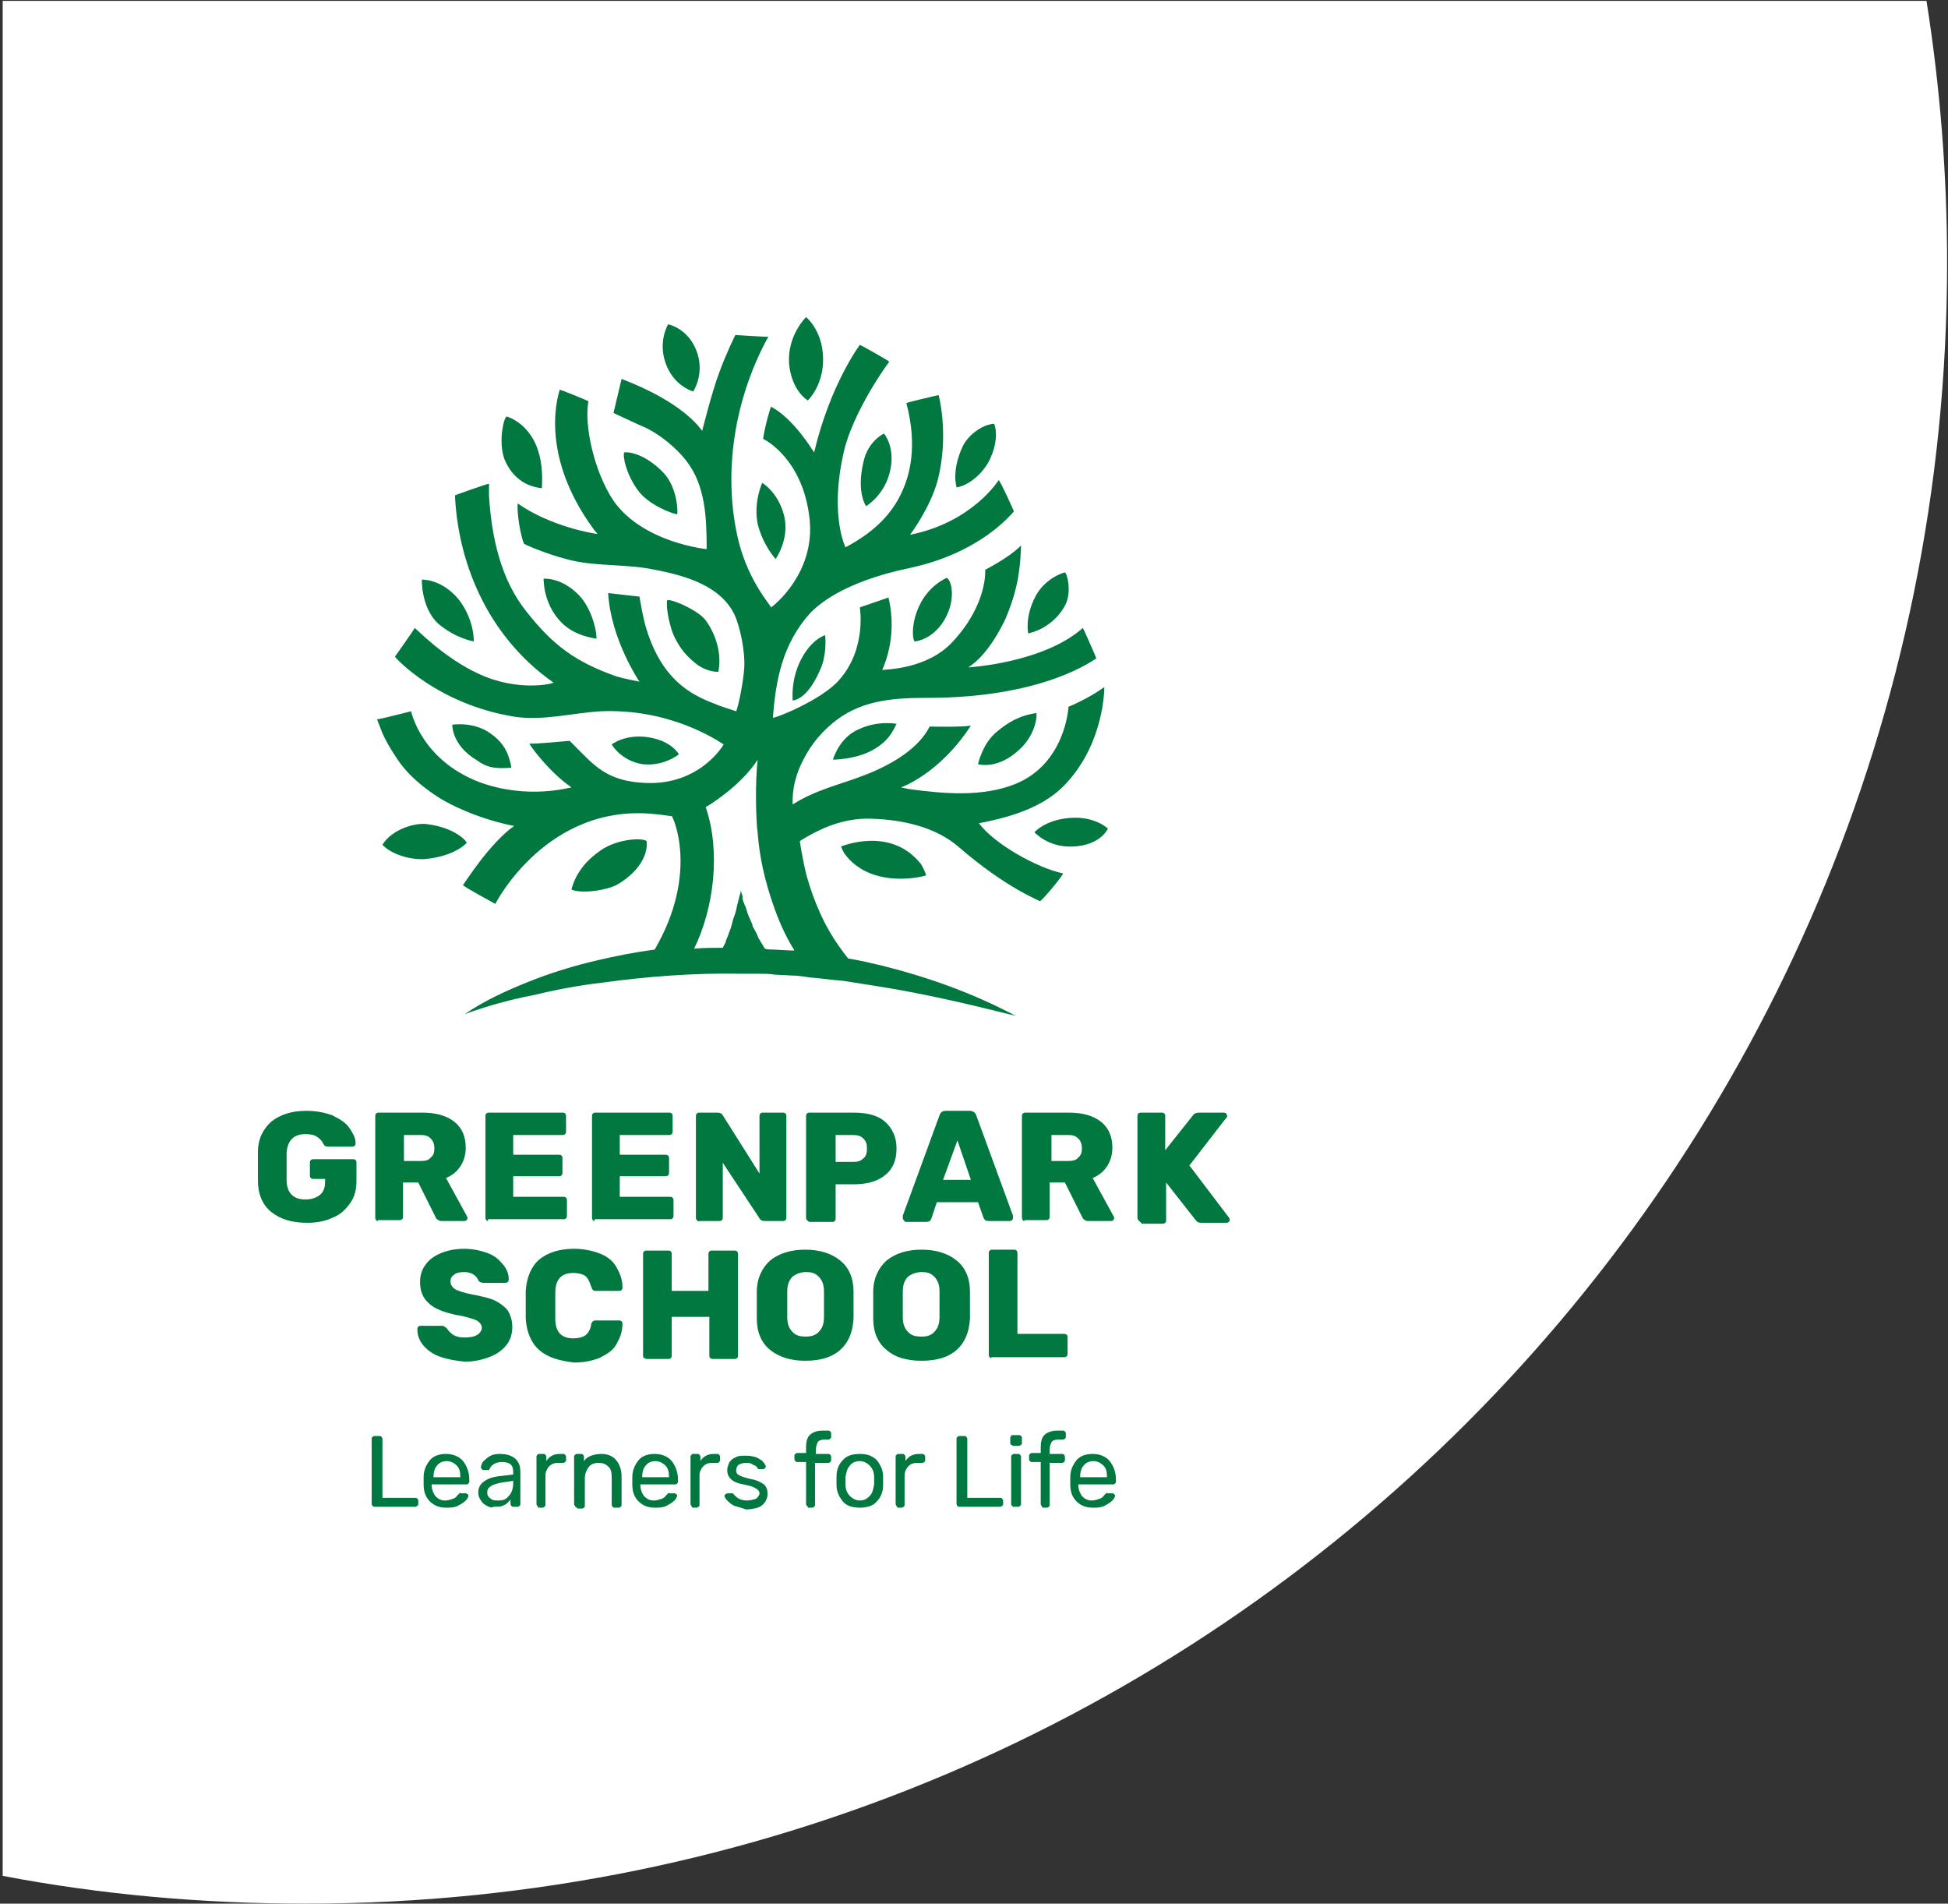 <?xml version="1.0" encoding="utf-8"?>
<!-- Generator: Adobe Illustrator 23.0.2, SVG Export Plug-In . SVG Version: 6.00 Build 0)  -->
<svg version="1.1" id="Layer_1" xmlns="http://www.w3.org/2000/svg" xmlns:xlink="http://www.w3.org/1999/xlink" x="0px" y="0px"
	 width="217.5px" height="212.5px" viewBox="0 0 217.5 212.5" style="enable-background:new 0 0 217.5 212.5;" xml:space="preserve"
	>
<rect x="0" y="0" width="217.5" height="212.5" fill="#333333" stroke="none"/>
<style type="text/css">
	.st0{fill:#FFFFFF;}
	.st1{fill:#00783F;}
</style>
<g>
	<path class="st0" d="M0.3,0.1l0,209.3c11,2.1,22.3,3.1,33.9,3.1c101.2,0,183.2-82,183.2-183.2c0-9.9-0.8-19.7-2.3-29.2"/>
	<g>
		<g>
			<path class="st1" d="M30.3,135.3c-1-0.8-1.5-2-1.5-3.5c0-0.3,0-0.9,0-1.6c0-0.7,0-1.3,0-1.6c0-1.5,0.6-2.6,1.5-3.4
				c1-0.8,2.3-1.2,3.9-1.2c1.1,0,2.1,0.2,2.9,0.5c0.8,0.4,1.5,0.8,1.9,1.4c0.4,0.6,0.7,1.1,0.7,1.7c0,0.1,0,0.2-0.1,0.3
				c-0.1,0.1-0.2,0.1-0.3,0.1h-2.7c-0.1,0-0.2,0-0.3-0.1c-0.1,0-0.1-0.1-0.2-0.2c-0.1-0.3-0.4-0.6-0.7-0.8c-0.3-0.2-0.7-0.3-1.3-0.3
				c-1.3,0-2,0.7-2.1,2.1c0,0.3,0,0.8,0,1.5s0,1.2,0,1.5c0,1.5,0.8,2.2,2.1,2.2c0.7,0,1.2-0.2,1.6-0.5c0.4-0.3,0.6-0.8,0.6-1.5v-0.3
				H35c-0.1,0-0.2,0-0.3-0.1s-0.1-0.2-0.1-0.3v-1.4c0-0.1,0-0.2,0.1-0.3c0.1-0.1,0.2-0.1,0.3-0.1h4.4c0.1,0,0.2,0,0.3,0.1
				c0.1,0.1,0.1,0.2,0.1,0.3v2c0,1-0.2,1.8-0.7,2.5c-0.5,0.7-1.1,1.3-1.9,1.6c-0.8,0.4-1.8,0.6-2.9,0.6
				C32.6,136.5,31.3,136.1,30.3,135.3z"/>
			<path class="st1" d="M42,136.2c-0.1-0.1-0.1-0.2-0.1-0.3v-11.3c0-0.1,0-0.2,0.1-0.3c0.1-0.1,0.2-0.1,0.3-0.1h4.8
				c1.5,0,2.7,0.3,3.6,1c0.9,0.7,1.3,1.7,1.3,2.9c0,0.8-0.2,1.5-0.6,2.1s-0.9,1-1.6,1.3l2.3,4.2c0,0.1,0.1,0.1,0.1,0.2
				c0,0.1,0,0.2-0.1,0.3c-0.1,0.1-0.2,0.1-0.3,0.1h-2.5c-0.3,0-0.6-0.2-0.7-0.5l-1.9-3.8h-1.7v3.8c0,0.1,0,0.2-0.1,0.3
				c-0.1,0.1-0.2,0.1-0.3,0.1h-2.4C42.2,136.4,42.1,136.3,42,136.2z M47,129.6c0.5,0,0.9-0.1,1.1-0.4c0.3-0.2,0.4-0.6,0.4-1
				c0-0.4-0.1-0.8-0.4-1.1c-0.3-0.3-0.6-0.4-1.1-0.4h-1.9v2.9H47z"/>
			<path class="st1" d="M54.3,136.2c-0.1-0.1-0.1-0.2-0.1-0.3v-11.3c0-0.1,0-0.2,0.1-0.3c0.1-0.1,0.2-0.1,0.3-0.1h8.2
				c0.1,0,0.2,0,0.3,0.1s0.1,0.2,0.1,0.3v1.7c0,0.1,0,0.2-0.1,0.3c-0.1,0.1-0.2,0.1-0.3,0.1h-5.5v2.2h5.1c0.1,0,0.2,0,0.3,0.1
				s0.1,0.2,0.1,0.3v1.6c0,0.1,0,0.2-0.1,0.3c-0.1,0.1-0.2,0.1-0.3,0.1h-5.1v2.3h5.6c0.1,0,0.2,0,0.3,0.1s0.1,0.2,0.1,0.3v1.7
				c0,0.1,0,0.2-0.1,0.3s-0.2,0.1-0.3,0.1h-8.4C54.5,136.4,54.4,136.3,54.3,136.2z"/>
			<path class="st1" d="M66.2,136.2c-0.1-0.1-0.1-0.2-0.1-0.3v-11.3c0-0.1,0-0.2,0.1-0.3c0.1-0.1,0.2-0.1,0.3-0.1h8.2
				c0.1,0,0.2,0,0.3,0.1s0.1,0.2,0.1,0.3v1.7c0,0.1,0,0.2-0.1,0.3c-0.1,0.1-0.2,0.1-0.3,0.1h-5.5v2.2h5.1c0.1,0,0.2,0,0.3,0.1
				s0.1,0.2,0.1,0.3v1.6c0,0.1,0,0.2-0.1,0.3c-0.1,0.1-0.2,0.1-0.3,0.1h-5.1v2.3h5.6c0.1,0,0.2,0,0.3,0.1s0.1,0.2,0.1,0.3v1.7
				c0,0.1,0,0.2-0.1,0.3s-0.2,0.1-0.3,0.1h-8.4C66.4,136.4,66.3,136.3,66.2,136.2z"/>
			<path class="st1" d="M77.8,136.2c-0.1-0.1-0.1-0.2-0.1-0.3v-11.3c0-0.1,0-0.2,0.1-0.3c0.1-0.1,0.2-0.1,0.3-0.1h2
				c0.3,0,0.5,0.1,0.6,0.3l4.1,6.5v-6.4c0-0.1,0-0.2,0.1-0.3s0.2-0.1,0.3-0.1h2.2c0.1,0,0.2,0,0.3,0.1s0.1,0.2,0.1,0.3v11.3
				c0,0.1,0,0.2-0.1,0.3s-0.2,0.1-0.3,0.1h-2c-0.3,0-0.5-0.1-0.6-0.3l-4.1-6.2v6.1c0,0.1,0,0.2-0.1,0.3s-0.2,0.1-0.3,0.1h-2.2
				C78,136.4,77.9,136.3,77.8,136.2z"/>
			<path class="st1" d="M90.1,136.2c-0.1-0.1-0.1-0.2-0.1-0.3v-11.3c0-0.1,0-0.2,0.1-0.3c0.1-0.1,0.2-0.1,0.3-0.1h4.9
				c1.5,0,2.7,0.3,3.5,1s1.3,1.7,1.3,3c0,1.3-0.4,2.3-1.3,3c-0.9,0.7-2,1-3.5,1h-2v3.8c0,0.1,0,0.2-0.1,0.3s-0.2,0.1-0.3,0.1h-2.5
				C90.3,136.4,90.2,136.3,90.1,136.2z M95.3,129.7c0.5,0,0.8-0.1,1.1-0.4c0.3-0.2,0.4-0.6,0.4-1.1c0-0.5-0.1-0.8-0.4-1.1
				s-0.6-0.4-1.2-0.4h-1.9v3H95.3z"/>
			<path class="st1" d="M100.9,136.2c-0.1-0.1-0.1-0.2-0.1-0.3c0-0.1,0-0.1,0-0.2l4.1-11.2c0.1-0.3,0.3-0.5,0.7-0.5h2.7
				c0.3,0,0.6,0.2,0.7,0.5l4.1,11.2c0,0,0,0.1,0,0.2c0,0.1,0,0.2-0.1,0.3c-0.1,0.1-0.2,0.1-0.3,0.1h-2.3c-0.3,0-0.5-0.1-0.6-0.4
				l-0.6-1.7h-4.6L104,136c-0.1,0.3-0.3,0.4-0.6,0.4h-2.3C101,136.4,101,136.3,100.9,136.2z M105.3,131.7h3.1l-1.5-4.4L105.3,131.7z
				"/>
			<path class="st1" d="M114.2,136.2c-0.1-0.1-0.1-0.2-0.1-0.3v-11.3c0-0.1,0-0.2,0.1-0.3c0.1-0.1,0.2-0.1,0.3-0.1h4.8
				c1.5,0,2.7,0.3,3.6,1c0.9,0.7,1.3,1.7,1.3,2.9c0,0.8-0.2,1.5-0.6,2.1s-0.9,1-1.6,1.3l2.3,4.2c0,0.1,0.1,0.1,0.1,0.2
				c0,0.1,0,0.2-0.1,0.3c-0.1,0.1-0.2,0.1-0.3,0.1h-2.5c-0.3,0-0.6-0.2-0.7-0.5l-1.9-3.8h-1.7v3.8c0,0.1,0,0.2-0.1,0.3
				c-0.1,0.1-0.2,0.1-0.3,0.1h-2.4C114.4,136.4,114.3,136.3,114.2,136.2z M119.3,129.6c0.5,0,0.9-0.1,1.1-0.4c0.3-0.2,0.4-0.6,0.4-1
				c0-0.4-0.1-0.8-0.4-1.1c-0.3-0.3-0.6-0.4-1.1-0.4h-1.9v2.9H119.3z"/>
			<path class="st1" d="M127.1,136.2c-0.1-0.1-0.1-0.2-0.1-0.3v-11.3c0-0.1,0-0.2,0.1-0.3c0.1-0.1,0.2-0.1,0.3-0.1h2.3
				c0.1,0,0.2,0,0.3,0.1c0.1,0.1,0.1,0.2,0.1,0.3v3.8l3.1-3.9c0.1-0.2,0.4-0.3,0.7-0.3h2.7c0.1,0,0.2,0,0.3,0.1
				c0.1,0.1,0.1,0.2,0.1,0.3s0,0.2-0.1,0.2l-4.1,5.3l4.4,5.8c0,0,0.1,0.1,0.1,0.2s0,0.2-0.1,0.3c-0.1,0.1-0.2,0.1-0.3,0.1h-2.7
				c-0.2,0-0.3,0-0.5-0.1c-0.1-0.1-0.2-0.2-0.2-0.2l-3.3-4.2v4.2c0,0.1,0,0.2-0.1,0.3c-0.1,0.1-0.2,0.1-0.3,0.1h-2.3
				C127.3,136.4,127.2,136.3,127.1,136.2z"/>
		</g>
		<g>
			<path class="st1" d="M49,151.4c-0.8-0.3-1.4-0.8-1.8-1.3s-0.6-1.1-0.6-1.7c0-0.1,0-0.2,0.1-0.3c0.1-0.1,0.2-0.1,0.3-0.1h2.3
				c0.1,0,0.3,0,0.3,0.1c0.1,0,0.2,0.1,0.3,0.2c0.2,0.3,0.4,0.5,0.7,0.7c0.3,0.2,0.7,0.3,1.3,0.3c0.6,0,1.1-0.1,1.4-0.3
				c0.3-0.2,0.5-0.5,0.5-0.8c0-0.2-0.1-0.4-0.3-0.6c-0.2-0.2-0.5-0.3-0.8-0.4c-0.4-0.1-0.9-0.3-1.7-0.4c-1.4-0.3-2.5-0.7-3.1-1.3
				c-0.7-0.6-1-1.4-1-2.4c0-0.7,0.2-1.4,0.6-1.9c0.4-0.6,1-1,1.7-1.3c0.7-0.3,1.6-0.5,2.6-0.5c1,0,1.9,0.2,2.7,0.5s1.3,0.8,1.7,1.3
				c0.4,0.5,0.6,1,0.6,1.6c0,0.1,0,0.2-0.1,0.3s-0.2,0.1-0.3,0.1H54c-0.3,0-0.5-0.1-0.6-0.3c-0.1-0.2-0.2-0.4-0.5-0.6
				c-0.3-0.2-0.6-0.3-1.1-0.3c-0.5,0-0.9,0.1-1.1,0.3c-0.3,0.2-0.4,0.4-0.4,0.8c0,0.3,0.2,0.6,0.5,0.8c0.3,0.2,1,0.4,1.9,0.6
				c1.1,0.2,2,0.4,2.6,0.7c0.6,0.3,1.1,0.7,1.4,1.1c0.3,0.5,0.5,1.1,0.5,1.8c0,0.8-0.2,1.5-0.7,2.1c-0.5,0.6-1.1,1-1.9,1.3
				c-0.8,0.3-1.7,0.5-2.7,0.5C50.8,151.9,49.8,151.7,49,151.4z"/>
			<path class="st1" d="M60.2,150.7c-0.9-0.8-1.4-2-1.5-3.5c0-0.3,0-0.8,0-1.5c0-0.7,0-1.2,0-1.6c0.1-1.5,0.6-2.7,1.5-3.5
				c1-0.8,2.3-1.2,3.9-1.2c1,0,2,0.2,2.8,0.5c0.8,0.3,1.5,0.8,1.9,1.5s0.7,1.4,0.7,2.3c0,0.1,0,0.2-0.1,0.3
				c-0.1,0.1-0.2,0.1-0.3,0.1h-2.5c-0.2,0-0.3,0-0.4-0.1c-0.1-0.1-0.1-0.2-0.2-0.4c-0.2-0.6-0.4-1-0.7-1.2c-0.3-0.2-0.8-0.3-1.3-0.3
				c-1.3,0-2,0.7-2,2.2c0,0.3,0,0.8,0,1.4s0,1.1,0,1.5c0,1.5,0.7,2.2,2,2.2c0.5,0,1-0.1,1.3-0.3c0.3-0.2,0.6-0.6,0.7-1.2
				c0-0.2,0.1-0.3,0.2-0.4c0.1-0.1,0.2-0.1,0.4-0.1h2.5c0.1,0,0.2,0,0.3,0.1c0.1,0.1,0.1,0.2,0.1,0.3c0,0.9-0.3,1.6-0.7,2.3
				s-1.1,1.1-1.9,1.5c-0.8,0.3-1.7,0.5-2.8,0.5C62.4,151.9,61.1,151.5,60.2,150.7z"/>
			<path class="st1" d="M71.9,151.6c-0.1-0.1-0.1-0.2-0.1-0.3v-11.3c0-0.1,0-0.2,0.1-0.3c0.1-0.1,0.2-0.1,0.3-0.1h2.4
				c0.1,0,0.2,0,0.3,0.1c0.1,0.1,0.1,0.2,0.1,0.3v4.1h4.1v-4.1c0-0.1,0-0.2,0.1-0.3c0.1-0.1,0.2-0.1,0.3-0.1H82c0.1,0,0.2,0,0.3,0.1
				c0.1,0.1,0.1,0.2,0.1,0.3v11.3c0,0.1,0,0.2-0.1,0.3c-0.1,0.1-0.2,0.1-0.3,0.1h-2.4c-0.1,0-0.2,0-0.3-0.1
				c-0.1-0.1-0.1-0.2-0.1-0.3V147H75v4.3c0,0.1,0,0.2-0.1,0.3c-0.1,0.1-0.2,0.1-0.3,0.1h-2.4C72.1,151.7,72,151.6,71.9,151.6z"/>
			<path class="st1" d="M86,150.7c-1-0.8-1.5-2-1.5-3.5c0-0.3,0-0.8,0-1.5s0-1.2,0-1.5c0-1.5,0.6-2.7,1.5-3.5c1-0.8,2.3-1.2,3.9-1.2
				c1.6,0,2.9,0.4,3.9,1.2c1,0.8,1.5,2,1.5,3.5c0,0.7,0,1.2,0,1.5c0,0.3,0,0.8,0,1.5c-0.1,1.6-0.6,2.7-1.5,3.5
				c-0.9,0.8-2.2,1.2-3.9,1.2C88.3,151.9,87,151.5,86,150.7z M91.4,148.7c0.4-0.4,0.6-0.9,0.6-1.7c0-0.7,0-1.2,0-1.4s0-0.8,0-1.4
				c0-0.8-0.2-1.3-0.6-1.7c-0.4-0.4-0.8-0.5-1.4-0.5c-0.6,0-1.1,0.2-1.5,0.5c-0.4,0.4-0.6,0.9-0.6,1.7c0,0.3,0,0.8,0,1.4
				c0,0.6,0,1.1,0,1.4c0,0.8,0.2,1.3,0.6,1.7c0.4,0.4,0.8,0.5,1.5,0.5C90.5,149.2,91,149.1,91.4,148.7z"/>
			<path class="st1" d="M99,150.7c-1-0.8-1.5-2-1.5-3.5c0-0.3,0-0.8,0-1.5s0-1.2,0-1.5c0-1.5,0.6-2.7,1.5-3.5c1-0.8,2.3-1.2,3.9-1.2
				c1.6,0,2.9,0.4,3.9,1.2c1,0.8,1.5,2,1.5,3.5c0,0.7,0,1.2,0,1.5c0,0.3,0,0.8,0,1.5c-0.1,1.6-0.6,2.7-1.5,3.5
				c-0.9,0.8-2.2,1.2-3.9,1.2C101.2,151.9,99.9,151.5,99,150.7z M104.3,148.7c0.4-0.4,0.6-0.9,0.6-1.7c0-0.7,0-1.2,0-1.4
				s0-0.8,0-1.4c0-0.8-0.2-1.3-0.6-1.7c-0.4-0.4-0.8-0.5-1.4-0.5c-0.6,0-1.1,0.2-1.5,0.5c-0.4,0.4-0.6,0.9-0.6,1.7
				c0,0.3,0,0.8,0,1.4c0,0.6,0,1.1,0,1.4c0,0.8,0.2,1.3,0.6,1.7c0.4,0.4,0.8,0.5,1.5,0.5C103.5,149.2,103.9,149.1,104.3,148.7z"/>
			<path class="st1" d="M110.5,151.5c-0.1-0.1-0.1-0.2-0.1-0.3v-11.3c0-0.1,0-0.2,0.1-0.3c0.1-0.1,0.2-0.1,0.3-0.1h2.4
				c0.1,0,0.2,0,0.3,0.1c0.1,0.1,0.1,0.2,0.1,0.3v9h5.2c0.1,0,0.2,0,0.3,0.1c0.1,0.1,0.1,0.2,0.1,0.3v1.8c0,0.1,0,0.2-0.1,0.3
				c-0.1,0.1-0.2,0.1-0.3,0.1h-8.1C110.7,151.7,110.6,151.6,110.5,151.5z"/>
		</g>
		<g>
			<path class="st1" d="M41.6,168.1c0,0-0.1-0.1-0.1-0.2v-7.3c0-0.1,0-0.1,0.1-0.2c0,0,0.1-0.1,0.2-0.1h0.6c0.1,0,0.1,0,0.2,0.1
				c0,0,0.1,0.1,0.1,0.2v6.6h3.7c0.1,0,0.1,0,0.2,0.1c0,0,0.1,0.1,0.1,0.2v0.4c0,0.1,0,0.1-0.1,0.2c-0.1,0-0.1,0.1-0.2,0.1h-4.5
				C41.7,168.2,41.7,168.2,41.6,168.1z"/>
			<path class="st1" d="M48,167.6c-0.5-0.5-0.7-1.1-0.7-1.9l0-0.4l0-0.4c0-0.8,0.3-1.4,0.7-1.9s1.1-0.7,1.8-0.7
				c0.8,0,1.5,0.3,1.9,0.8s0.7,1.2,0.7,2.1v0.2c0,0.1,0,0.1-0.1,0.2s-0.1,0.1-0.2,0.1h-3.9v0.1c0,0.5,0.2,0.9,0.4,1.2
				c0.3,0.3,0.6,0.5,1.1,0.5c0.3,0,0.6-0.1,0.9-0.2s0.4-0.3,0.5-0.4c0.1-0.1,0.1-0.1,0.2-0.2s0.1,0,0.2,0H52c0.1,0,0.1,0,0.2,0.1
				c0,0,0.1,0.1,0.1,0.1c0,0.2-0.1,0.4-0.3,0.6s-0.5,0.4-0.9,0.6c-0.4,0.2-0.8,0.2-1.3,0.2C49.1,168.3,48.5,168.1,48,167.6z
				 M51.4,164.9L51.4,164.9c0-0.6-0.1-1-0.4-1.3c-0.3-0.3-0.7-0.5-1.1-0.5c-0.5,0-0.9,0.2-1.1,0.5c-0.3,0.3-0.4,0.8-0.4,1.3v0H51.4z
				"/>
			<path class="st1" d="M54.4,168.1c-0.3-0.1-0.6-0.4-0.7-0.6c-0.2-0.3-0.3-0.5-0.3-0.9c0-0.5,0.2-0.9,0.6-1.2
				c0.4-0.3,0.9-0.5,1.6-0.6l1.7-0.2v-0.3c0-0.8-0.4-1.1-1.3-1.1c-0.3,0-0.6,0.1-0.8,0.2c-0.2,0.1-0.4,0.3-0.5,0.5
				c0,0.1-0.1,0.1-0.1,0.2c0,0-0.1,0-0.1,0H54c-0.1,0-0.1,0-0.2-0.1c0,0-0.1-0.1-0.1-0.2c0-0.2,0.1-0.4,0.2-0.6
				c0.2-0.2,0.4-0.4,0.7-0.6c0.3-0.2,0.7-0.3,1.2-0.3c0.8,0,1.4,0.2,1.8,0.6s0.5,0.9,0.5,1.4v3.6c0,0.1,0,0.1-0.1,0.2
				c0,0-0.1,0.1-0.2,0.1h-0.5c-0.1,0-0.1,0-0.2-0.1c0,0-0.1-0.1-0.1-0.2v-0.5c-0.2,0.2-0.4,0.5-0.7,0.6c-0.3,0.2-0.7,0.2-1.2,0.2
				C55,168.3,54.7,168.3,54.4,168.1z M56.8,167c0.3-0.3,0.5-0.8,0.5-1.4v-0.3l-1.3,0.2c-0.5,0.1-0.9,0.2-1.2,0.4
				c-0.3,0.2-0.4,0.4-0.4,0.7c0,0.3,0.1,0.5,0.4,0.7c0.2,0.2,0.5,0.2,0.9,0.2C56.1,167.5,56.5,167.4,56.8,167z"/>
			<path class="st1" d="M60,168.1c0,0-0.1-0.1-0.1-0.2v-5.3c0-0.1,0-0.1,0.1-0.2s0.1-0.1,0.2-0.1h0.5c0.1,0,0.1,0,0.2,0.1
				c0,0,0.1,0.1,0.1,0.2v0.5c0.3-0.5,0.8-0.8,1.5-0.8h0.4c0.1,0,0.1,0,0.2,0.1c0,0,0.1,0.1,0.1,0.2v0.4c0,0.1,0,0.1-0.1,0.2
				c0,0-0.1,0.1-0.2,0.1h-0.6c-0.4,0-0.7,0.1-1,0.4c-0.2,0.2-0.4,0.6-0.4,1v3.3c0,0.1,0,0.1-0.1,0.2c-0.1,0-0.1,0.1-0.2,0.1h-0.5
				C60.1,168.2,60,168.2,60,168.1z"/>
			<path class="st1" d="M64.2,168.1c0,0-0.1-0.1-0.1-0.2v-5.3c0-0.1,0-0.1,0.1-0.2c0,0,0.1-0.1,0.2-0.1h0.5c0.1,0,0.1,0,0.2,0.1
				c0,0,0.1,0.1,0.1,0.2v0.5c0.2-0.3,0.5-0.5,0.8-0.6c0.3-0.1,0.7-0.2,1.1-0.2c0.7,0,1.3,0.2,1.7,0.7s0.6,1.1,0.6,1.8v3.2
				c0,0.1,0,0.1-0.1,0.2c0,0-0.1,0.1-0.2,0.1h-0.5c-0.1,0-0.1,0-0.2-0.1c0,0-0.1-0.1-0.1-0.2v-3.1c0-0.5-0.1-1-0.4-1.2
				c-0.3-0.3-0.6-0.4-1.1-0.4c-0.5,0-0.9,0.2-1.1,0.5s-0.4,0.7-0.4,1.2v3.1c0,0.1,0,0.1-0.1,0.2c0,0-0.1,0.1-0.2,0.1h-0.5
				C64.3,168.2,64.2,168.2,64.2,168.1z"/>
			<path class="st1" d="M71.3,167.6c-0.5-0.5-0.7-1.1-0.7-1.9l0-0.4l0-0.4c0-0.8,0.3-1.4,0.7-1.9s1.1-0.7,1.8-0.7
				c0.8,0,1.5,0.3,1.9,0.8s0.7,1.2,0.7,2.1v0.2c0,0.1,0,0.1-0.1,0.2s-0.1,0.1-0.2,0.1h-3.9v0.1c0,0.5,0.2,0.9,0.4,1.2
				c0.3,0.3,0.6,0.5,1.1,0.5c0.3,0,0.6-0.1,0.9-0.2s0.4-0.3,0.5-0.4c0.1-0.1,0.1-0.1,0.2-0.2s0.1,0,0.2,0h0.5c0.1,0,0.1,0,0.2,0.1
				c0,0,0.1,0.1,0.1,0.1c0,0.2-0.1,0.4-0.3,0.6s-0.5,0.4-0.9,0.6c-0.4,0.2-0.8,0.2-1.3,0.2C72.4,168.3,71.8,168.1,71.3,167.6z
				 M74.7,164.9L74.7,164.9c0-0.6-0.1-1-0.4-1.3c-0.3-0.3-0.7-0.5-1.1-0.5c-0.5,0-0.9,0.2-1.1,0.5c-0.3,0.3-0.4,0.8-0.4,1.3v0H74.7z
				"/>
			<path class="st1" d="M77.2,168.1c0,0-0.1-0.1-0.1-0.2v-5.3c0-0.1,0-0.1,0.1-0.2s0.1-0.1,0.2-0.1h0.5c0.1,0,0.1,0,0.2,0.1
				c0,0,0.1,0.1,0.1,0.2v0.5c0.3-0.5,0.8-0.8,1.5-0.8h0.4c0.1,0,0.1,0,0.2,0.1c0,0,0.1,0.1,0.1,0.2v0.4c0,0.1,0,0.1-0.1,0.2
				c0,0-0.1,0.1-0.2,0.1h-0.6c-0.4,0-0.7,0.1-1,0.4c-0.2,0.2-0.4,0.6-0.4,1v3.3c0,0.1,0,0.1-0.1,0.2c-0.1,0-0.1,0.1-0.2,0.1h-0.5
				C77.3,168.2,77.2,168.2,77.2,168.1z"/>
			<path class="st1" d="M82,168.1c-0.4-0.2-0.6-0.4-0.8-0.6c-0.2-0.2-0.3-0.4-0.3-0.5c0-0.1,0-0.1,0.1-0.2c0.1,0,0.1-0.1,0.2-0.1
				h0.5c0,0,0.1,0,0.1,0c0,0,0.1,0,0.1,0.1c0.2,0.2,0.4,0.4,0.6,0.5c0.2,0.1,0.5,0.2,0.9,0.2c0.4,0,0.7-0.1,1-0.2
				c0.2-0.1,0.4-0.4,0.4-0.6c0-0.2-0.1-0.3-0.2-0.4s-0.3-0.2-0.5-0.3c-0.2-0.1-0.6-0.2-1.1-0.3c-0.6-0.1-1.1-0.3-1.4-0.6
				s-0.4-0.6-0.4-1c0-0.3,0.1-0.5,0.2-0.8c0.2-0.3,0.4-0.5,0.7-0.6c0.3-0.2,0.7-0.2,1.2-0.2c0.5,0,0.9,0.1,1.2,0.2
				c0.3,0.2,0.6,0.3,0.7,0.5c0.2,0.2,0.3,0.4,0.3,0.5c0,0.1,0,0.1-0.1,0.2c0,0-0.1,0.1-0.2,0.1h-0.4c-0.1,0-0.2,0-0.2-0.1
				c-0.1-0.1-0.2-0.3-0.3-0.3s-0.2-0.1-0.4-0.2s-0.4-0.1-0.6-0.1c-0.4,0-0.6,0.1-0.8,0.2s-0.3,0.4-0.3,0.6c0,0.2,0,0.3,0.1,0.4
				c0.1,0.1,0.2,0.2,0.5,0.3c0.2,0.1,0.6,0.2,1,0.3c0.7,0.1,1.2,0.4,1.5,0.6c0.3,0.3,0.4,0.6,0.4,1.1c0,0.3-0.1,0.6-0.3,0.9
				c-0.2,0.3-0.5,0.5-0.8,0.6c-0.4,0.1-0.8,0.2-1.3,0.2C82.8,168.3,82.3,168.2,82,168.1z"/>
			<path class="st1" d="M90.1,168.1c0,0-0.1-0.1-0.1-0.2v-4.7h-1c-0.1,0-0.1,0-0.2-0.1c0,0-0.1-0.1-0.1-0.2v-0.4
				c0-0.1,0-0.1,0.1-0.2c0,0,0.1-0.1,0.2-0.1h1v-0.6c0-0.6,0.1-1.1,0.4-1.4c0.3-0.3,0.8-0.5,1.4-0.5h0.7c0.1,0,0.1,0,0.2,0.1
				s0.1,0.1,0.1,0.2v0.4c0,0.1,0,0.1-0.1,0.2c0,0-0.1,0.1-0.2,0.1H92c-0.3,0-0.6,0.1-0.7,0.3s-0.2,0.5-0.2,0.8v0.5h1.4
				c0.1,0,0.1,0,0.2,0.1c0,0,0.1,0.1,0.1,0.2v0.4c0,0.1,0,0.1-0.1,0.2c0,0-0.1,0.1-0.2,0.1H91v4.7c0,0.1,0,0.1-0.1,0.2
				c0,0-0.1,0.1-0.2,0.1h-0.5C90.2,168.2,90.2,168.2,90.1,168.1z"/>
			<path class="st1" d="M94.1,167.6c-0.4-0.5-0.7-1.1-0.7-1.8l0-0.5l0-0.5c0-0.8,0.3-1.4,0.7-1.8c0.4-0.5,1.1-0.7,1.9-0.7
				c0.8,0,1.4,0.2,1.9,0.7c0.4,0.5,0.7,1.1,0.7,1.8c0,0.2,0,0.3,0,0.5s0,0.3,0,0.5c0,0.8-0.3,1.4-0.7,1.8c-0.4,0.5-1.1,0.7-1.9,0.7
				S94.5,168.1,94.1,167.6z M97.1,167c0.3-0.3,0.4-0.7,0.5-1.3c0-0.1,0-0.2,0-0.4s0-0.3,0-0.4c0-0.6-0.2-1-0.5-1.3
				c-0.3-0.3-0.7-0.5-1.1-0.5c-0.5,0-0.9,0.2-1.1,0.5c-0.3,0.3-0.4,0.7-0.5,1.3l0,0.4l0,0.4c0,0.6,0.2,1,0.5,1.3
				c0.3,0.3,0.7,0.5,1.1,0.5C96.5,167.5,96.8,167.3,97.1,167z"/>
			<path class="st1" d="M100.1,168.1c0,0-0.1-0.1-0.1-0.2v-5.3c0-0.1,0-0.1,0.1-0.2s0.1-0.1,0.2-0.1h0.5c0.1,0,0.1,0,0.2,0.1
				c0,0,0.1,0.1,0.1,0.2v0.5c0.3-0.5,0.8-0.8,1.5-0.8h0.4c0.1,0,0.1,0,0.2,0.1c0,0,0.1,0.1,0.1,0.2v0.4c0,0.1,0,0.1-0.1,0.2
				c0,0-0.1,0.1-0.2,0.1h-0.6c-0.4,0-0.7,0.1-1,0.4c-0.2,0.2-0.4,0.6-0.4,1v3.3c0,0.1,0,0.1-0.1,0.2c-0.1,0-0.1,0.1-0.2,0.1h-0.5
				C100.2,168.2,100.1,168.2,100.1,168.1z"/>
			<path class="st1" d="M106.9,168.1c0,0-0.1-0.1-0.1-0.2v-7.3c0-0.1,0-0.1,0.1-0.2c0,0,0.1-0.1,0.2-0.1h0.6c0.1,0,0.1,0,0.2,0.1
				c0,0,0.1,0.1,0.1,0.2v6.6h3.7c0.1,0,0.1,0,0.2,0.1c0,0,0.1,0.1,0.1,0.2v0.4c0,0.1,0,0.1-0.1,0.2c-0.1,0-0.1,0.1-0.2,0.1h-4.5
				C107,168.2,106.9,168.2,106.9,168.1z"/>
			<path class="st1" d="M112.9,161.3c0,0-0.1-0.1-0.1-0.2v-0.6c0-0.1,0-0.1,0.1-0.2c0-0.1,0.1-0.1,0.2-0.1h0.7c0.1,0,0.1,0,0.2,0.1
				c0.1,0.1,0.1,0.1,0.1,0.2v0.6c0,0.1,0,0.1-0.1,0.2c-0.1,0-0.1,0.1-0.2,0.1h-0.7C113,161.3,113,161.3,112.9,161.3z M113,168.1
				c0,0-0.1-0.1-0.1-0.2v-5.3c0-0.1,0-0.1,0.1-0.2c0,0,0.1-0.1,0.2-0.1h0.5c0.1,0,0.1,0,0.2,0.1c0,0,0.1,0.1,0.1,0.2v5.3
				c0,0.1,0,0.1-0.1,0.2c0,0-0.1,0.1-0.2,0.1h-0.5C113.1,168.2,113.1,168.2,113,168.1z"/>
			<path class="st1" d="M116.3,168.1c0,0-0.1-0.1-0.1-0.2v-4.7h-1c-0.1,0-0.1,0-0.2-0.1c0,0-0.1-0.1-0.1-0.2v-0.4
				c0-0.1,0-0.1,0.1-0.2c0,0,0.1-0.1,0.2-0.1h1v-0.6c0-0.6,0.1-1.1,0.4-1.4c0.3-0.3,0.8-0.5,1.4-0.5h0.7c0.1,0,0.1,0,0.2,0.1
				s0.1,0.1,0.1,0.2v0.4c0,0.1,0,0.1-0.1,0.2c0,0-0.1,0.1-0.2,0.1h-0.6c-0.3,0-0.6,0.1-0.7,0.3s-0.2,0.5-0.2,0.8v0.5h1.4
				c0.1,0,0.1,0,0.2,0.1c0,0,0.1,0.1,0.1,0.2v0.4c0,0.1,0,0.1-0.1,0.2c0,0-0.1,0.1-0.2,0.1h-1.4v4.7c0,0.1,0,0.1-0.1,0.2
				c0,0-0.1,0.1-0.2,0.1h-0.5C116.4,168.2,116.3,168.2,116.3,168.1z"/>
			<path class="st1" d="M120.2,167.6c-0.5-0.5-0.7-1.1-0.7-1.9l0-0.4l0-0.4c0-0.8,0.3-1.4,0.7-1.9s1.1-0.7,1.8-0.7
				c0.8,0,1.5,0.3,1.9,0.8s0.7,1.2,0.7,2.1v0.2c0,0.1,0,0.1-0.1,0.2s-0.1,0.1-0.2,0.1h-3.9v0.1c0,0.5,0.2,0.9,0.4,1.2
				c0.3,0.3,0.6,0.5,1.1,0.5c0.3,0,0.6-0.1,0.9-0.2s0.4-0.3,0.5-0.4c0.1-0.1,0.1-0.1,0.2-0.2s0.1,0,0.2,0h0.5c0.1,0,0.1,0,0.2,0.1
				c0,0,0.1,0.1,0.1,0.1c0,0.2-0.1,0.4-0.3,0.6s-0.5,0.4-0.9,0.6c-0.4,0.2-0.8,0.2-1.3,0.2C121.3,168.3,120.7,168.1,120.2,167.6z
				 M123.6,164.9L123.6,164.9c0-0.6-0.1-1-0.4-1.3c-0.3-0.3-0.7-0.5-1.1-0.5c-0.5,0-0.9,0.2-1.1,0.5c-0.3,0.3-0.4,0.8-0.4,1.3v0
				H123.6z"/>
		</g>
		<g>
			<path class="st1" d="M109.3,91.9c2.5-0.5,6.7-1.4,9.4-4.1c4.2-4.2,4.6-9.9,4.6-11.1c-0.7,0.5-2.1,1.4-4,2.2c0,0-0.3,6.3-5.9,8.6
				c-3.7,1.5-8,1.1-11.8,0.6c-0.5-0.1-1-0.2-1-0.2s4.3-1.5,7.8-6.9c-1.2,0.2-4.6,0.1-4.6,0.1c-1.2,2.4-4.1,4.2-7.2,5.4
				c-2.8,1.1-5.4,1.6-8.1,3.3c0-0.7-0.1-2.5,1.2-5c0.9-1.8,2.2-3.3,3.8-4.5c3-2.2,6.5-2.4,10.1-2.4c13.2,0,18.7-4.4,18.8-4.4
				c0-0.1-1.5-3.5-1.5-3.4c-4.4,3.9-12.7,4.4-12.8,4.4c2.1-1.3,3.7-4.4,4.2-5.5c0.9-2.2,1.6-4.3,1.7-8.1c-1.4,1.4-4,2.7-4,2.7
				s0.3,3.8-3.6,8c-2.9,3.2-7.7,3.1-7.9,3.2c0-0.1,1.8-3.5,0.7-8.1L96,67.8c0,0,0.8,4.6-2.3,8.1c-2,2.3-7.4,4.4-7.4,4.2
				c0.3-4,1-8.2,4.2-11.7c0.7-0.7,3.4-3.4,11.1-5c7.9-1.7,11.3-6,11.6-6.3c0-0.1-1.5-3.4-1.7-3.5c0,0-2.9,4.7-9.9,6.1
				c0.1-0.1,2.3-3.1,3.1-6.1c1.3-5.1,0.1-9.5,0.1-9.5s-3.5,0.8-3.6,0.9c1.3,4.9,0.3,8.1-0.4,9.7c-1.3,3-3.6,4.9-6.4,6.4
				c0,0-1.8-3.6-0.2-10.6c1-4.5,5-10.1,5.1-10.1c0,0-0.1,0-0.1-0.1c-0.3-0.2-3.1-1.8-3.2-1.8c0,0-3.3,4.4-5.1,12
				c-0.1-0.1-2.2-3.7-4.8-5.1c-0.1,0.1-0.7,2.2-0.9,3.6c0.1,0,4.5,2.2,5.2,9c0.6,6-4,9.6-4.3,9.8c-0.2-0.4-2.8-3.3-3.8-8.1
				c-1.5-7-0.3-14.6,2.9-21c0.2-0.4,0.4-0.8,0.6-1.1c-0.5,0-3.7-0.2-3.7-0.2s-1,2-1.8,4.2c-0.8,2.1-1.9,6.5-1.9,6.5
				c-0.3-0.4-2.2-3.2-9-5.8c0,0-0.9,3.8-0.9,3.8s3.2,1.5,3.7,1.7c1.6,0.8,3.3,2.2,4.4,3.6c2.2,2.8,2.3,6.5,2.3,9.9
				c0,0-7.1-0.7-10.4-5.4c-2.2-3.3-3.3-8.5-2.8-11.1c-0.1-0.1-3.1-1.3-3.2-1.3c0,0.1-2.6,6.9,3.8,15.6c0.1,0.2,0.3,0.3,0.4,0.5
				c-0.3,0-5.2-0.8-8.9-3.4c-0.1,1.1,0.3,3.5,0.7,4.5c0.1,0.1,3.3,1.5,6,2c2.7,0.5,5.8,0.3,8.6,0.9c3.7,0.7,7.4,1.9,8.9,5
				c0.7,1.5,1.2,4.3,1.1,5.9c-0.1,1.6-0.6,4.1-0.9,4.9c0,0-2.2-0.7-2.3-0.8c-3-1.1-6-2.9-7.7-8.3c-0.4-1.2-0.8-3.7-0.8-3.7
				s-2.8-0.3-3.5-0.4c0.3,5.2,3.5,9.9,3.5,9.9c-0.4-0.1-1.6-0.3-2.6-0.6c-4.5-1.6-7-3.4-10-7.2c-2.9-3.6-3.9-8.3-4.2-12.9
				c0-0.5,0-1,0-1.4c-0.2,0-3.6,1.2-3.8,1.3c0.3,7,3.3,15.5,11,20.9c0,0.1-3.9,1.1-8.4-1c-3.9-1.8-7-5.1-7.1-5.1
				c0,0.1-2.2,3.2-2.2,3.2c0,0.1,4.7,5.3,13.3,6.7c3.2,0.5,6.4-0.4,9.7-0.6c7.5-0.3,12.6,3,13.7,3.7c0,0-2.6,4.6-8.8,4.3
				c-4.3-0.2-5.7-2-7.9-4.2c-0.1-0.1-0.2-0.2-0.3-0.3c0,0,0,0-0.1-0.1c0,0-0.1-0.1-0.1-0.1c-0.1,0-4.1,0.4-4.5,0.3
				c0,0.1,2,3,4.7,4.9c-0.2,0-4.9,1.4-10.3-0.6c-6.5-2.5-7.6-7.9-7.6-7.9s-3.5,0.9-3.8,0.9c0,0,0.5,1.3,0.5,1.3c0.4,1,1,2,1.6,2.9
				c1.2,1.9,3,3.4,4.9,4.6c2.3,1.4,5.6,2.6,8.3,3.1c-2.8,2-5.6,6.5-5.7,6.6c-0.1,0.1,3.6,2.1,3.6,2.1s5.8-11.4,18-10
				c0.3,0,1.4,0.2,1.7,0.2c0.1,0,3.1,6.3-1.9,14.9c-2.2,0.3-4.3,0.7-6.4,1.2c-2.6,0.6-5.2,1.4-7.7,2.4c-2.5,1-4.9,2.1-7.1,3.6
				c2.5-0.9,5-1.6,7.6-2.1c2.5-0.6,5.1-1.1,7.7-1.4c5.1-0.7,10.3-1.1,15.5-1c0.6,0,1.3,0,1.9,0c0.6,0,1.3,0,1.9,0.1l1.9,0.1
				c0.6,0,1.3,0.1,1.9,0.2c1.3,0.1,2.6,0.3,3.9,0.4l1.9,0.3c0.6,0.1,1.3,0.2,1.9,0.3c5.1,0.8,10.2,2,15.4,3.3
				c-4.7-2.5-9.7-4.3-14.9-5.6c-1.3-0.3-2.5-0.6-3.8-0.8c-1.2-1.5-2.3-3.2-3.1-5c-0.6-1.3-1.1-2.7-1.5-4.1c-0.5-1.9-0.8-4-0.8-4
				s1-0.7,2.8-1.5c1.7-0.7,3.5-1.1,5.3-1c3.3,0.1,7.1,0.9,9.7,3.2c5.2,4.5,8.9,5.9,9,6c0.1,0.1,2.4-2.6,2.6-3.1
				C115.8,96.9,111,94.2,109.3,91.9z M86.4,106c-0.3,0-0.7,0-1-0.1c0,0,0,0,0,0c-0.2-0.3-0.4-0.7-0.6-1c-0.1-0.1-0.1-0.2-0.2-0.4
				c-0.1-0.3-0.3-0.6-0.4-0.8c-0.1-0.2-0.2-0.3-0.2-0.5c-0.1-0.2-0.2-0.5-0.3-0.7c-0.2-0.4-0.3-0.8-0.4-1.1c0-0.1-0.1-0.2-0.1-0.3
				c0,0,0,0,0,0c-0.1-0.1-0.1-0.3-0.2-0.4c0,0,0,0,0-0.1c-0.1-0.2-0.1-0.3-0.1-0.5c0,0,0-0.1,0-0.1c0,0,0,0,0,0
				c-0.1-0.2-0.1-0.4-0.2-0.6c0,0.2,0,0.3-0.1,0.5c-0.1,0.4-0.2,0.8-0.3,1.2c-0.1,0.5-0.2,0.9-0.4,1.4c0,0,0,0,0,0
				c-0.1,0.2-0.1,0.5-0.2,0.7c0,0.1-0.1,0.3-0.1,0.4c-0.1,0.2-0.1,0.3-0.2,0.5c-0.1,0.4-0.3,0.7-0.4,1.1c0,0.1-0.1,0.2-0.1,0.2
				c0,0.1-0.1,0.1-0.1,0.2c0,0.1-0.1,0.1-0.1,0.2c-1.1,0-2.1,0-3.2,0.1c2.2-4.5,3-10.8,1.3-15.8c0,0,3.8-2.2,5.8-5.3
				c-0.3,2.4-0.2,6.9,0,8.2c0.2,2.7,0.8,5.3,1.7,7.9c0.6,1.8,1.4,3.6,2.4,5.2c-0.1,0-0.3,0-0.4,0L86.4,106z"/>
			<path class="st1" d="M52.9,71.6c0,0,0.1-2.4-1.7-4.7c-1.9-2.3-4.1-2.2-4.1-2.2s-0.1,3.1,1.8,4.9C50.9,71.3,52.9,71.6,52.9,71.6z"
				/>
			<path class="st1" d="M47.7,92c-1.2-0.2-3.9,0.5-5,2.3c0.9,1,3,1.7,4.7,1.6c3.4-0.3,4.7-1.8,4.7-1.8C52.2,94,50.9,92.4,47.7,92z"
				/>
			<path class="st1" d="M60.5,54.5c0.1-1.6,0-3.2-0.6-4.7c-0.6-1.5-1.8-2.8-3.3-3.3c-0.3-0.1-1,2.7-0.3,4.7
				C57.1,53.2,58.6,54.3,60.5,54.5z"/>
			<path class="st1" d="M57.1,85.7c-0.3-1.7-0.9-2.8-2.3-3.8c-1.9-1.4-4.3-1-4.3-1s-0.1,2.3,2.8,4C54.5,85.8,55.6,85.8,57.1,85.7z"
				/>
			<path class="st1" d="M77.6,74c0.7,0.6,1.7,1,2.6,1c0.4-1.9-0.2-4-1.3-5.6c-0.5-0.8-1.8-1.5-2.9-2c-0.3-0.1-1.2-0.5-1.5-0.4
				c-0.2,0.7,0.3,3.1,0.8,4.1C75.9,72.3,76.5,73.1,77.6,74z"/>
			<path class="st1" d="M72.2,93.9c-0.4-0.4-3.2-0.3-5.1,1c-1.6,1.1-2.8,2.5-3.3,4.4c1.1,0.5,4,0.1,5.2-0.6
				C70.7,97.7,72.4,95.9,72.2,93.9z"/>
			<path class="st1" d="M93.9,94.5c0,0,0.2,0.5,0.4,0.8c3,4.1,9.1,2.5,9.1,2.4c0-0.1-0.4-1.1-0.7-1.4C99.3,92.2,93.9,94.5,93.9,94.5
				z"/>
			<path class="st1" d="M118.8,67.8c1-1.6,0.3-3.9,0.1-3.9c-0.1,0-2.2,0.6-3.3,2.7c-1.2,2.3-0.8,4.1-0.8,4.1S117.3,70.3,118.8,67.8z
				"/>
			<path class="st1" d="M102.1,71.6c1.1-0.1,2.5-0.9,3.4-2.5c1.3-2.3,0.7-4.4,0.2-4.6C102,66.3,101.6,70.7,102.1,71.6z"/>
			<path class="st1" d="M119.5,91.3c-2.8,0.2-4,1.6-4,1.6s1.5,1.7,4.2,1.6c3.2-0.1,4-2,4-2S122.3,91.1,119.5,91.3z"/>
			<path class="st1" d="M88.5,78.2c0.8-0.1,2-0.9,3.1-3.5c0.7-1.5,0.6-3.7,0.5-3.8c-1,0.4-1.9,1.3-2.6,2.6S88.4,76.4,88.5,78.2z"/>
			<path class="st1" d="M110.3,51.7c0.7-1.2,1.2-3.1,0.7-4.4c-1.4,0.1-2.9,1.3-3.5,2.5c-1.3,2.8-0.7,4.5-0.7,4.6
				C107.3,54.4,109.1,53.7,110.3,51.7z"/>
			<path class="st1" d="M75.6,57.4c0.1,0,0.1-2.9-1.5-4.6c-1.6-1.7-3.4-2.4-4.4-2.3c-0.2,0.4,0.2,2.4,1.5,4.2
				C72.4,56.4,75.2,57.4,75.6,57.4z"/>
			<path class="st1" d="M75.8,84.2c0,0-0.8-1.5-3.4-1.9c-2.6-0.4-4.1,0.8-4.1,0.8s1,1.8,3.4,2.2C74.1,85.6,75.8,84.2,75.8,84.2z"/>
			<path class="st1" d="M86.6,62.4c0,0,1.5-2.1,1-4.6c-0.6-2.8-2.5-3.9-2.5-3.9s-1,2.2-0.5,4.6C85.2,60.9,86.6,62.4,86.6,62.4z"/>
			<path class="st1" d="M96.4,51.6c-0.8,3.4,0.3,4.9,0.3,4.9s1.9-1.1,2.6-3.6c0.8-2.9-0.6-4.5-0.6-4.5S96.9,49.2,96.4,51.6z"/>
			<path class="st1" d="M90.2,44.7c0,0,1.8-1.7,1.7-4.8c-0.1-3.1-1.9-4.5-1.9-4.5s-2.1,2-1.9,5.2C88.4,43.7,90.2,44.7,90.2,44.7z"/>
			<path class="st1" d="M77.4,43.7c0,0,1.4-2.1,0.3-4.7c-1-2.4-3.1-2.8-3.1-2.8s-1.3,2.1-0.1,4.8C75.5,43.2,77.4,43.7,77.4,43.7z"/>
			<path class="st1" d="M109.2,85.3c0,0,2.2,0.7,4.7-1.7c1.9-1.8,1.9-4,1.8-4c-2,0.3-3.2,1.1-4.3,2
				C109.7,82.9,109.2,85.3,109.2,85.3z"/>
			<path class="st1" d="M66.6,71.3c0-1.3-0.7-3.5-1.9-4.8c-2-2.1-4-1.9-4-1.9s-0.1,2.8,2,4.9C63.9,70.7,65.4,71.1,66.6,71.3z"/>
			<path class="st1" d="M93,84.8c0,0,2.4,0,4.3-1c1.9-1,2.4-2.2,2.8-3c0,0-2.1-0.4-4.2,0.6C93.7,82.3,93,84.8,93,84.8z"/>
		</g>
	</g>
</g>
<g>
</g>
<g>
</g>
<g>
</g>
<g>
</g>
<g>
</g>
<g>
</g>
<g>
</g>
<g>
</g>
<g>
</g>
<g>
</g>
<g>
</g>
<g>
</g>
<g>
</g>
<g>
</g>
<g>
</g>
</svg>
